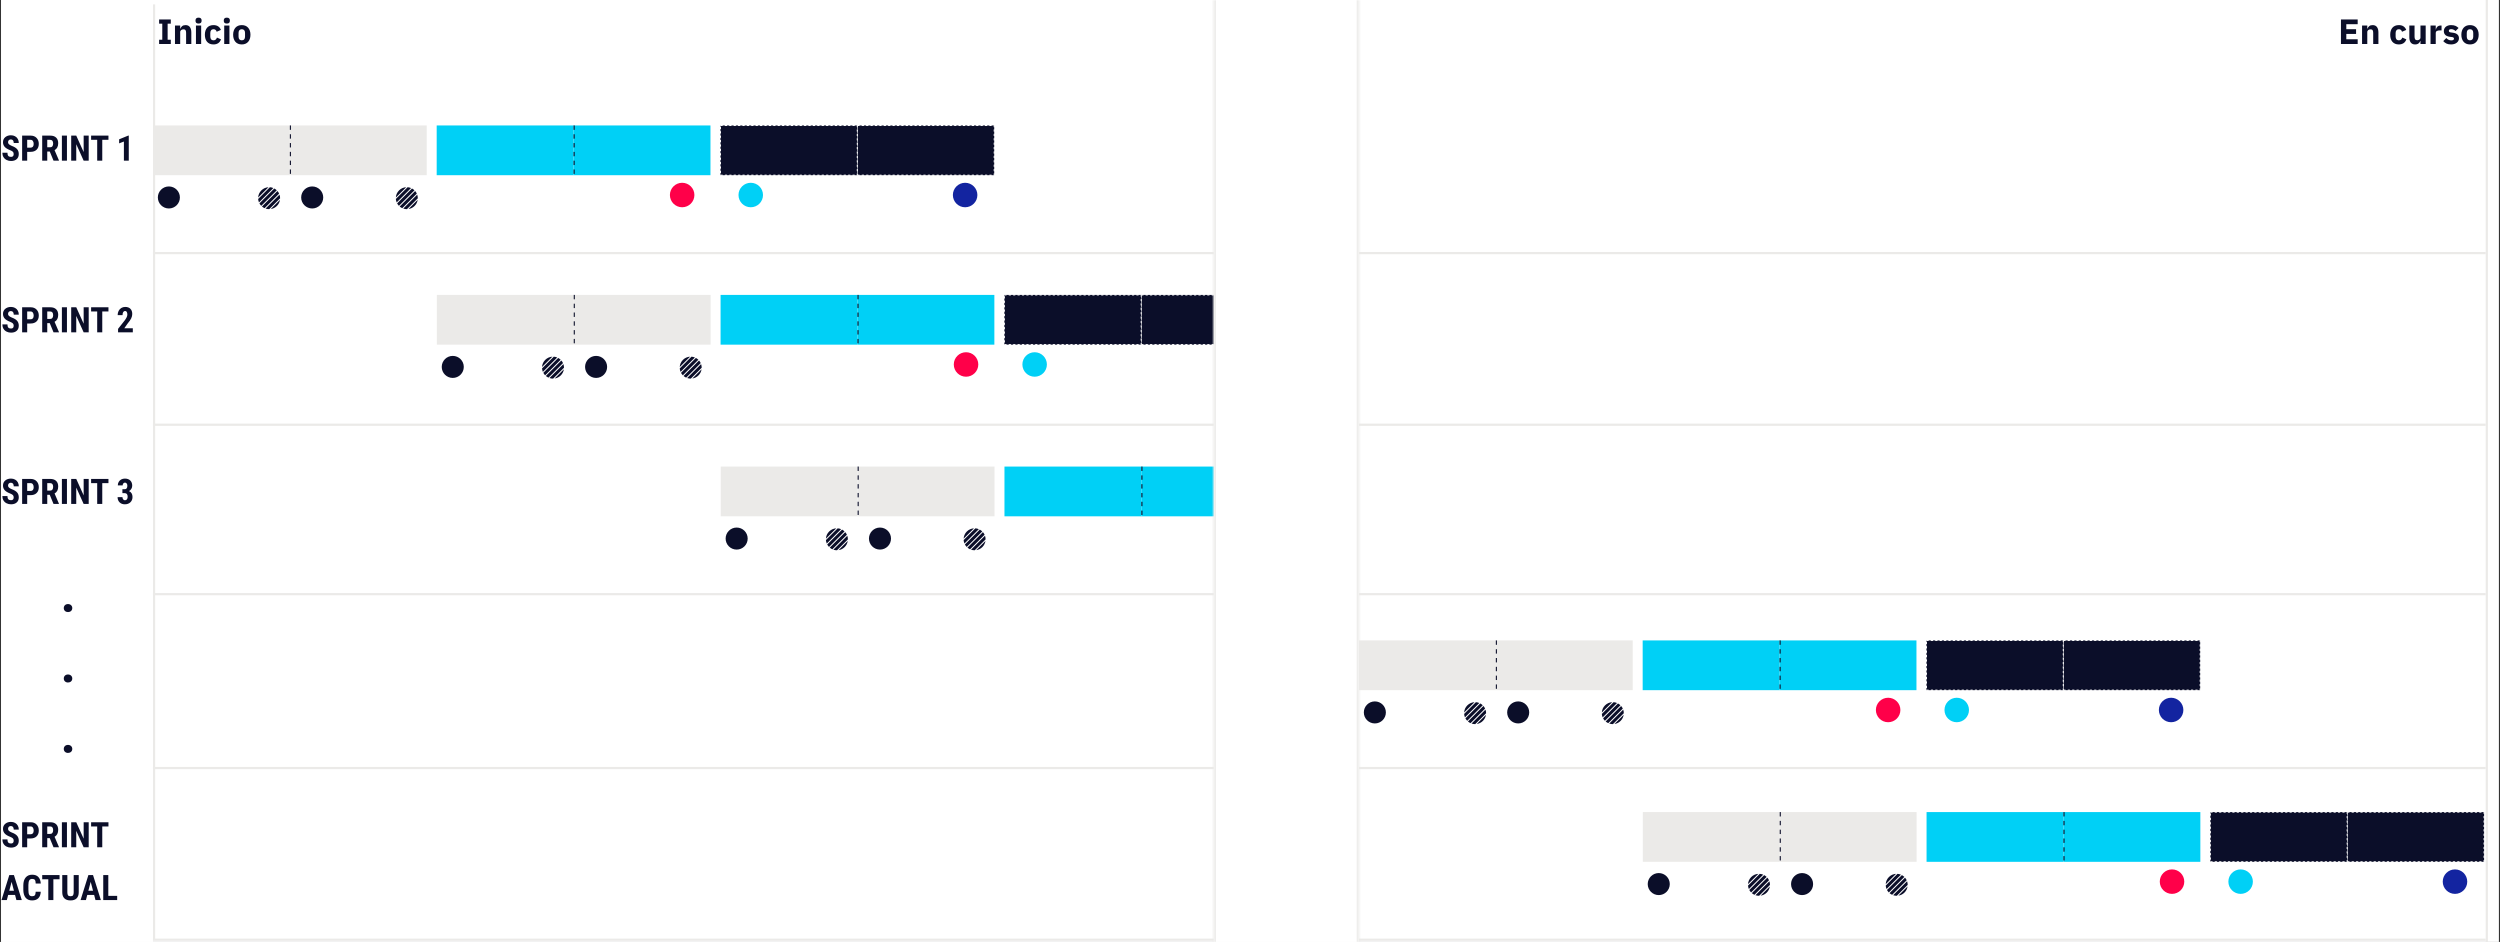 <svg width="1136" height="428" viewBox="0 0 1136 428" fill="none" xmlns="http://www.w3.org/2000/svg">
<rect x="0" y="0" width="1136" height="428" fill="#333333" stroke="none"/>
<g clip-path="url(#clip0_7064_414744)">
<rect width="1135" height="428" transform="translate(0.5)" fill="white"/>
<g clip-path="url(#clip1_7064_414744)">
<rect x="131.703" y="57" width="62.204" height="22.604" fill="#EBEAE8"/>
<rect x="69.5" y="57" width="62.204" height="22.604" fill="#EBEAE8"/>
<line x1="131.953" y1="57" x2="131.953" y2="79.603" stroke="#0B0E29" stroke-width="0.5" stroke-dasharray="2 2"/>
<ellipse cx="438.555" cy="88.617" rx="5.566" ry="5.562" fill="#1324A0"/>
<rect x="389.57" y="57.008" width="62.204" height="22.604" fill="#0B0E29" stroke="white" stroke-width="0.5" stroke-dasharray="1 1"/>
<rect x="327.367" y="57.008" width="62.204" height="22.604" fill="#0B0E29" stroke="white" stroke-width="0.5" stroke-dasharray="1 1"/>
<ellipse cx="309.969" cy="88.617" rx="5.566" ry="5.562" fill="#FF0049"/>
<ellipse cx="341.141" cy="88.617" rx="5.566" ry="5.562" fill="#00D0F6"/>
<ellipse cx="76.736" cy="89.725" rx="5.01" ry="5.006" fill="#0B0E29"/>
<ellipse cx="141.865" cy="89.725" rx="5.01" ry="5.006" fill="#0B0E29"/>
<path fill-rule="evenodd" clip-rule="evenodd" d="M125.817 93.582C125.035 94.365 124.057 94.833 123.041 94.987L127.223 90.808C127.069 91.823 126.6 92.8 125.817 93.582ZM127.016 88.446C127.198 88.983 127.286 89.545 127.28 90.107L122.339 95.044C121.777 95.05 121.215 94.962 120.677 94.78L127.016 88.446ZM126.833 87.984C126.642 87.565 126.39 87.167 126.077 86.803L119.033 93.841C119.397 94.154 119.796 94.406 120.215 94.597L126.833 87.984ZM124.648 85.654C125.047 85.868 125.423 86.141 125.764 86.471L118.701 93.529C118.37 93.189 118.098 92.813 117.883 92.414L124.648 85.654ZM124.211 85.446C123.707 85.236 123.177 85.112 122.641 85.074L117.303 90.408C117.341 90.943 117.465 91.474 117.675 91.977L124.211 85.446ZM118.754 86.524C119.656 85.622 120.819 85.137 122 85.07L117.299 89.768C117.366 88.587 117.851 87.426 118.754 86.524Z" fill="#0B0E29"/>
<path fill-rule="evenodd" clip-rule="evenodd" d="M188.388 93.582C187.605 94.365 186.627 94.833 185.611 94.987L189.794 90.808C189.639 91.823 189.17 92.8 188.388 93.582ZM189.586 88.446C189.768 88.983 189.856 89.545 189.85 90.107L184.909 95.044C184.348 95.05 183.785 94.962 183.248 94.78L189.586 88.446ZM189.403 87.984C189.212 87.565 188.96 87.167 188.647 86.803L181.604 93.841C181.968 94.154 182.366 94.406 182.786 94.597L189.403 87.984ZM187.218 85.654C187.617 85.868 187.994 86.141 188.334 86.471L181.271 93.529C180.94 93.189 180.668 92.813 180.453 92.414L187.218 85.654ZM186.781 85.446C186.278 85.236 185.747 85.112 185.211 85.074L179.874 90.408C179.912 90.943 180.036 91.474 180.246 91.977L186.781 85.446ZM181.324 86.524C182.227 85.622 183.389 85.137 184.571 85.07L179.869 89.768C179.936 88.587 180.421 87.426 181.324 86.524Z" fill="#0B0E29"/>
<rect x="260.633" y="57.008" width="62.204" height="22.604" fill="#00D0F6"/>
<rect x="198.43" y="57.008" width="62.204" height="22.604" fill="#00D0F6"/>
<line x1="260.883" y1="57.008" x2="260.883" y2="79.611" stroke="#0B0E29" stroke-width="0.5" stroke-dasharray="2 2"/>
<rect x="260.703" y="134" width="62.204" height="22.604" fill="#EBEAE8"/>
<rect x="198.5" y="134" width="62.204" height="22.604" fill="#EBEAE8"/>
<line x1="260.953" y1="134" x2="260.953" y2="156.604" stroke="#0B0E29" stroke-width="0.5" stroke-dasharray="2 2"/>
<ellipse cx="567.555" cy="165.617" rx="5.566" ry="5.562" fill="#1324A0"/>
<rect x="518.57" y="134.008" width="62.204" height="22.604" fill="#0B0E29" stroke="white" stroke-width="0.5" stroke-dasharray="1 1"/>
<rect x="456.367" y="134.008" width="62.204" height="22.604" fill="#0B0E29" stroke="white" stroke-width="0.5" stroke-dasharray="1 1"/>
<ellipse cx="438.969" cy="165.617" rx="5.566" ry="5.562" fill="#FF0049"/>
<ellipse cx="470.141" cy="165.617" rx="5.566" ry="5.562" fill="#00D0F6"/>
<ellipse cx="205.736" cy="166.725" rx="5.01" ry="5.006" fill="#0B0E29"/>
<ellipse cx="270.865" cy="166.725" rx="5.01" ry="5.006" fill="#0B0E29"/>
<path fill-rule="evenodd" clip-rule="evenodd" d="M254.817 170.582C254.035 171.364 253.057 171.833 252.041 171.987L256.223 167.808C256.069 168.823 255.6 169.8 254.817 170.582ZM256.016 165.446C256.198 165.983 256.286 166.545 256.28 167.107L251.339 172.044C250.777 172.05 250.215 171.962 249.677 171.78L256.016 165.446ZM255.833 164.984C255.642 164.565 255.39 164.167 255.077 163.803L248.033 170.842C248.397 171.154 248.796 171.406 249.215 171.597L255.833 164.984ZM253.648 162.654C254.047 162.868 254.423 163.14 254.764 163.471L247.701 170.529C247.37 170.189 247.098 169.813 246.883 169.414L253.648 162.654ZM253.211 162.446C252.707 162.236 252.177 162.112 251.641 162.074L246.303 167.408C246.341 167.943 246.465 168.474 246.675 168.977L253.211 162.446ZM247.754 163.524C248.656 162.622 249.819 162.137 251 162.07L246.299 166.768C246.366 165.587 246.851 164.426 247.754 163.524Z" fill="#0B0E29"/>
<path fill-rule="evenodd" clip-rule="evenodd" d="M317.388 170.582C316.605 171.364 315.627 171.833 314.611 171.987L318.794 167.808C318.639 168.823 318.17 169.8 317.388 170.582ZM318.586 165.446C318.768 165.983 318.856 166.545 318.85 167.107L313.909 172.044C313.348 172.05 312.785 171.962 312.248 171.78L318.586 165.446ZM318.403 164.984C318.212 164.565 317.96 164.167 317.647 163.803L310.604 170.842C310.968 171.154 311.366 171.406 311.786 171.597L318.403 164.984ZM316.218 162.654C316.617 162.868 316.994 163.14 317.334 163.471L310.271 170.529C309.94 170.189 309.668 169.813 309.453 169.414L316.218 162.654ZM315.781 162.446C315.278 162.236 314.747 162.112 314.211 162.074L308.874 167.408C308.912 167.943 309.036 168.474 309.246 168.977L315.781 162.446ZM310.324 163.524C311.227 162.622 312.389 162.137 313.571 162.07L308.869 166.768C308.936 165.587 309.421 164.426 310.324 163.524Z" fill="#0B0E29"/>
<rect x="389.633" y="134.008" width="62.204" height="22.604" fill="#00D0F6"/>
<rect x="327.43" y="134.008" width="62.204" height="22.604" fill="#00D0F6"/>
<line x1="389.883" y1="134.008" x2="389.883" y2="156.611" stroke="#0B0E29" stroke-width="0.5" stroke-dasharray="2 2"/>
<rect x="389.703" y="212" width="62.204" height="22.604" fill="#EBEAE8"/>
<rect x="327.5" y="212" width="62.204" height="22.604" fill="#EBEAE8"/>
<line x1="389.953" y1="212" x2="389.953" y2="234.604" stroke="#0B0E29" stroke-width="0.5" stroke-dasharray="2 2"/>
<ellipse cx="567.969" cy="243.617" rx="5.566" ry="5.562" fill="#FF0049"/>
<ellipse cx="599.141" cy="243.617" rx="5.566" ry="5.562" fill="#00D0F6"/>
<ellipse cx="334.736" cy="244.725" rx="5.01" ry="5.006" fill="#0B0E29"/>
<ellipse cx="399.865" cy="244.725" rx="5.01" ry="5.006" fill="#0B0E29"/>
<path fill-rule="evenodd" clip-rule="evenodd" d="M383.817 248.582C383.035 249.364 382.057 249.833 381.041 249.987L385.223 245.808C385.069 246.823 384.6 247.8 383.817 248.582ZM385.016 243.446C385.198 243.983 385.286 244.545 385.28 245.107L380.339 250.044C379.777 250.05 379.215 249.962 378.677 249.78L385.016 243.446ZM384.833 242.984C384.642 242.565 384.39 242.167 384.077 241.803L377.033 248.842C377.397 249.154 377.796 249.406 378.215 249.597L384.833 242.984ZM382.648 240.654C383.047 240.868 383.423 241.14 383.764 241.471L376.701 248.529C376.37 248.189 376.098 247.813 375.883 247.414L382.648 240.654ZM382.211 240.446C381.707 240.236 381.177 240.112 380.641 240.074L375.303 245.408C375.341 245.943 375.465 246.474 375.675 246.977L382.211 240.446ZM376.754 241.524C377.656 240.622 378.819 240.137 380 240.07L375.299 244.768C375.366 243.587 375.851 242.426 376.754 241.524Z" fill="#0B0E29"/>
<path fill-rule="evenodd" clip-rule="evenodd" d="M446.388 248.582C445.605 249.364 444.627 249.833 443.611 249.987L447.794 245.808C447.639 246.823 447.17 247.8 446.388 248.582ZM447.586 243.446C447.768 243.983 447.856 244.545 447.85 245.107L442.909 250.044C442.348 250.05 441.785 249.962 441.248 249.78L447.586 243.446ZM447.403 242.984C447.212 242.565 446.96 242.167 446.647 241.803L439.604 248.842C439.968 249.154 440.366 249.406 440.786 249.597L447.403 242.984ZM445.218 240.654C445.617 240.868 445.994 241.14 446.334 241.471L439.271 248.529C438.94 248.189 438.668 247.813 438.453 247.414L445.218 240.654ZM444.781 240.446C444.278 240.236 443.747 240.112 443.211 240.074L437.874 245.408C437.912 245.943 438.036 246.474 438.246 246.977L444.781 240.446ZM439.324 241.524C440.227 240.622 441.389 240.137 442.571 240.07L437.869 244.768C437.936 243.587 438.421 242.426 439.324 241.524Z" fill="#0B0E29"/>
<rect x="518.633" y="212.008" width="62.204" height="22.604" fill="#00D0F6"/>
<rect x="456.43" y="212.008" width="62.204" height="22.604" fill="#00D0F6"/>
<line x1="518.883" y1="212.008" x2="518.883" y2="234.611" stroke="#0B0E29" stroke-width="0.5" stroke-dasharray="2 2"/>
<rect x="679.703" y="291" width="62.204" height="22.604" fill="#EBEAE8"/>
<rect x="617.5" y="291" width="62.204" height="22.604" fill="#EBEAE8"/>
<line x1="679.953" y1="291" x2="679.953" y2="313.604" stroke="#0B0E29" stroke-width="0.5" stroke-dasharray="2 2"/>
<ellipse cx="986.555" cy="322.617" rx="5.566" ry="5.562" fill="#1324A0"/>
<rect x="937.57" y="291.008" width="62.204" height="22.604" fill="#0B0E29" stroke="white" stroke-width="0.5" stroke-dasharray="1 1"/>
<rect x="875.367" y="291.008" width="62.204" height="22.604" fill="#0B0E29" stroke="white" stroke-width="0.5" stroke-dasharray="1 1"/>
<ellipse cx="857.969" cy="322.617" rx="5.566" ry="5.562" fill="#FF0049"/>
<ellipse cx="889.141" cy="322.617" rx="5.566" ry="5.562" fill="#00D0F6"/>
<ellipse cx="624.736" cy="323.725" rx="5.01" ry="5.006" fill="#0B0E29"/>
<ellipse cx="689.865" cy="323.725" rx="5.01" ry="5.006" fill="#0B0E29"/>
<path fill-rule="evenodd" clip-rule="evenodd" d="M673.817 327.582C673.035 328.364 672.057 328.833 671.041 328.987L675.223 324.808C675.069 325.823 674.6 326.8 673.817 327.582ZM675.016 322.446C675.198 322.983 675.286 323.545 675.28 324.107L670.339 329.044C669.777 329.05 669.215 328.962 668.677 328.78L675.016 322.446ZM674.833 321.984C674.642 321.565 674.39 321.167 674.077 320.803L667.033 327.842C667.397 328.154 667.796 328.406 668.215 328.597L674.833 321.984ZM672.648 319.654C673.047 319.868 673.423 320.14 673.764 320.471L666.701 327.529C666.37 327.189 666.098 326.813 665.883 326.414L672.648 319.654ZM672.211 319.446C671.707 319.236 671.177 319.112 670.641 319.074L665.303 324.408C665.341 324.943 665.465 325.474 665.675 325.977L672.211 319.446ZM666.754 320.524C667.656 319.622 668.819 319.137 670 319.07L665.299 323.768C665.366 322.587 665.851 321.426 666.754 320.524Z" fill="#0B0E29"/>
<path fill-rule="evenodd" clip-rule="evenodd" d="M736.388 327.582C735.605 328.364 734.627 328.833 733.611 328.987L737.794 324.808C737.639 325.823 737.17 326.8 736.388 327.582ZM737.586 322.446C737.768 322.983 737.856 323.545 737.85 324.107L732.909 329.044C732.348 329.05 731.785 328.962 731.248 328.78L737.586 322.446ZM737.403 321.984C737.212 321.565 736.96 321.167 736.647 320.803L729.604 327.842C729.968 328.154 730.366 328.406 730.786 328.597L737.403 321.984ZM735.218 319.654C735.617 319.868 735.994 320.14 736.334 320.471L729.271 327.529C728.94 327.189 728.668 326.813 728.453 326.414L735.218 319.654ZM734.781 319.446C734.278 319.236 733.747 319.112 733.211 319.074L727.874 324.408C727.912 324.943 728.036 325.474 728.246 325.977L734.781 319.446ZM729.324 320.524C730.227 319.622 731.389 319.137 732.571 319.07L727.869 323.768C727.936 322.587 728.421 321.426 729.324 320.524Z" fill="#0B0E29"/>
<rect x="808.633" y="291.008" width="62.204" height="22.604" fill="#00D0F6"/>
<rect x="746.43" y="291.008" width="62.204" height="22.604" fill="#00D0F6"/>
<line x1="808.883" y1="291.008" x2="808.883" y2="313.611" stroke="#0B0E29" stroke-width="0.5" stroke-dasharray="2 2"/>
<rect x="808.703" y="369" width="62.204" height="22.604" fill="#EBEAE8"/>
<rect x="746.5" y="369" width="62.204" height="22.604" fill="#EBEAE8"/>
<line x1="808.953" y1="369" x2="808.953" y2="391.604" stroke="#0B0E29" stroke-width="0.5" stroke-dasharray="2 2"/>
<ellipse cx="1115.55" cy="400.617" rx="5.566" ry="5.562" fill="#1324A0"/>
<rect x="1066.57" y="369.008" width="62.204" height="22.604" fill="#0B0E29" stroke="white" stroke-width="0.5" stroke-dasharray="1 1"/>
<rect x="1004.37" y="369.008" width="62.204" height="22.604" fill="#0B0E29" stroke="white" stroke-width="0.5" stroke-dasharray="1 1"/>
<ellipse cx="986.969" cy="400.617" rx="5.566" ry="5.562" fill="#FF0049"/>
<ellipse cx="1018.14" cy="400.617" rx="5.566" ry="5.562" fill="#00D0F6"/>
<ellipse cx="753.736" cy="401.725" rx="5.01" ry="5.006" fill="#0B0E29"/>
<ellipse cx="818.865" cy="401.725" rx="5.01" ry="5.006" fill="#0B0E29"/>
<path fill-rule="evenodd" clip-rule="evenodd" d="M802.817 405.582C802.035 406.364 801.057 406.833 800.041 406.987L804.223 402.808C804.069 403.823 803.6 404.8 802.817 405.582ZM804.016 400.446C804.198 400.983 804.286 401.545 804.28 402.107L799.339 407.044C798.777 407.05 798.215 406.962 797.677 406.78L804.016 400.446ZM803.833 399.984C803.642 399.565 803.39 399.167 803.077 398.803L796.033 405.842C796.397 406.154 796.796 406.406 797.215 406.597L803.833 399.984ZM801.648 397.654C802.047 397.868 802.423 398.14 802.764 398.471L795.701 405.529C795.37 405.189 795.098 404.813 794.883 404.414L801.648 397.654ZM801.211 397.446C800.707 397.236 800.177 397.112 799.641 397.074L794.303 402.408C794.341 402.943 794.465 403.474 794.675 403.977L801.211 397.446ZM795.754 398.524C796.656 397.622 797.819 397.137 799 397.07L794.299 401.768C794.366 400.587 794.851 399.426 795.754 398.524Z" fill="#0B0E29"/>
<path fill-rule="evenodd" clip-rule="evenodd" d="M865.388 405.582C864.605 406.364 863.627 406.833 862.611 406.987L866.794 402.808C866.639 403.823 866.17 404.8 865.388 405.582ZM866.586 400.446C866.768 400.983 866.856 401.545 866.85 402.107L861.909 407.044C861.348 407.05 860.785 406.962 860.248 406.78L866.586 400.446ZM866.403 399.984C866.212 399.565 865.96 399.167 865.647 398.803L858.604 405.842C858.968 406.154 859.366 406.406 859.786 406.597L866.403 399.984ZM864.218 397.654C864.617 397.868 864.994 398.14 865.334 398.471L858.271 405.529C857.94 405.189 857.668 404.813 857.453 404.414L864.218 397.654ZM863.781 397.446C863.278 397.236 862.747 397.112 862.211 397.074L856.874 402.408C856.912 402.943 857.036 403.474 857.246 403.977L863.781 397.446ZM858.324 398.524C859.227 397.622 860.389 397.137 861.571 397.07L856.869 401.768C856.936 400.587 857.421 399.426 858.324 398.524Z" fill="#0B0E29"/>
<rect x="937.633" y="369.008" width="62.204" height="22.604" fill="#00D0F6"/>
<rect x="875.43" y="369.008" width="62.204" height="22.604" fill="#00D0F6"/>
<line x1="937.883" y1="369.008" x2="937.883" y2="391.611" stroke="#0B0E29" stroke-width="0.5" stroke-dasharray="2 2"/>
<path d="M1063.73 20V8.832H1071.33V10.992H1066.16V13.28H1070.6V15.424H1066.16V17.84H1071.33V20H1063.73ZM1073.32 20V11.6H1075.69V13.024H1075.79C1075.94 12.587 1076.2 12.208 1076.57 11.888C1076.94 11.568 1077.46 11.408 1078.12 11.408C1078.99 11.408 1079.64 11.696 1080.07 12.272C1080.52 12.848 1080.75 13.669 1080.75 14.736V20H1078.38V14.928C1078.38 14.384 1078.29 13.984 1078.12 13.728C1077.95 13.461 1077.65 13.328 1077.21 13.328C1077.02 13.328 1076.83 13.355 1076.65 13.408C1076.47 13.451 1076.3 13.525 1076.15 13.632C1076.02 13.739 1075.9 13.872 1075.82 14.032C1075.73 14.181 1075.69 14.357 1075.69 14.56V20H1073.32ZM1090.03 20.192C1089.4 20.192 1088.84 20.091 1088.35 19.888C1087.86 19.675 1087.45 19.381 1087.12 19.008C1086.78 18.624 1086.53 18.16 1086.36 17.616C1086.19 17.072 1086.11 16.464 1086.11 15.792C1086.11 15.12 1086.19 14.517 1086.36 13.984C1086.53 13.44 1086.78 12.976 1087.12 12.592C1087.45 12.208 1087.86 11.915 1088.35 11.712C1088.84 11.509 1089.4 11.408 1090.03 11.408C1090.88 11.408 1091.59 11.6 1092.16 11.984C1092.73 12.368 1093.14 12.907 1093.39 13.6L1091.47 14.432C1091.39 14.112 1091.24 13.84 1091 13.616C1090.77 13.392 1090.44 13.28 1090.03 13.28C1089.55 13.28 1089.18 13.44 1088.94 13.76C1088.69 14.069 1088.57 14.491 1088.57 15.024V16.592C1088.57 17.125 1088.69 17.547 1088.94 17.856C1089.18 18.165 1089.55 18.32 1090.03 18.32C1090.45 18.32 1090.79 18.208 1091.04 17.984C1091.29 17.749 1091.48 17.445 1091.6 17.072L1093.44 17.872C1093.16 18.672 1092.73 19.259 1092.14 19.632C1091.56 20.005 1090.86 20.192 1090.03 20.192ZM1099.86 18.592H1099.78C1099.71 18.805 1099.6 19.008 1099.48 19.2C1099.36 19.392 1099.2 19.563 1099.01 19.712C1098.82 19.861 1098.59 19.979 1098.32 20.064C1098.07 20.149 1097.77 20.192 1097.43 20.192C1096.56 20.192 1095.91 19.909 1095.46 19.344C1095.02 18.768 1094.8 17.947 1094.8 16.88V11.6H1097.17V16.672C1097.17 17.184 1097.26 17.579 1097.44 17.856C1097.63 18.133 1097.94 18.272 1098.37 18.272C1098.55 18.272 1098.74 18.245 1098.92 18.192C1099.1 18.139 1099.26 18.064 1099.4 17.968C1099.54 17.861 1099.65 17.733 1099.73 17.584C1099.82 17.435 1099.86 17.259 1099.86 17.056V11.6H1102.23V20H1099.86V18.592ZM1104.43 20V11.6H1106.8V13.424H1106.88C1106.92 13.189 1107 12.965 1107.1 12.752C1107.21 12.528 1107.35 12.331 1107.52 12.16C1107.7 11.989 1107.91 11.856 1108.16 11.76C1108.41 11.653 1108.69 11.6 1109.02 11.6H1109.44V13.808H1108.85C1108.15 13.808 1107.64 13.899 1107.3 14.08C1106.97 14.261 1106.8 14.597 1106.8 15.088V20H1104.43ZM1113.75 20.192C1112.94 20.192 1112.26 20.064 1111.7 19.808C1111.15 19.541 1110.65 19.168 1110.21 18.688L1111.6 17.28C1111.9 17.611 1112.23 17.872 1112.6 18.064C1112.96 18.256 1113.37 18.352 1113.83 18.352C1114.3 18.352 1114.62 18.283 1114.8 18.144C1114.99 17.995 1115.08 17.797 1115.08 17.552C1115.08 17.157 1114.79 16.923 1114.23 16.848L1113.32 16.736C1111.43 16.501 1110.48 15.637 1110.48 14.144C1110.48 13.739 1110.56 13.371 1110.71 13.04C1110.87 12.699 1111.09 12.411 1111.36 12.176C1111.65 11.931 1111.99 11.744 1112.39 11.616C1112.79 11.477 1113.25 11.408 1113.75 11.408C1114.19 11.408 1114.57 11.44 1114.9 11.504C1115.24 11.557 1115.54 11.643 1115.8 11.76C1116.06 11.867 1116.3 12.005 1116.52 12.176C1116.74 12.336 1116.96 12.517 1117.17 12.72L1115.81 14.112C1115.55 13.845 1115.24 13.637 1114.9 13.488C1114.57 13.328 1114.23 13.248 1113.88 13.248C1113.47 13.248 1113.18 13.312 1113.01 13.44C1112.84 13.568 1112.76 13.739 1112.76 13.952C1112.76 14.176 1112.82 14.352 1112.93 14.48C1113.06 14.597 1113.3 14.683 1113.64 14.736L1114.58 14.864C1116.43 15.109 1117.35 15.952 1117.35 17.392C1117.35 17.797 1117.26 18.171 1117.09 18.512C1116.92 18.853 1116.68 19.152 1116.36 19.408C1116.05 19.653 1115.67 19.845 1115.22 19.984C1114.78 20.123 1114.29 20.192 1113.75 20.192ZM1122.37 20.192C1121.75 20.192 1121.2 20.091 1120.71 19.888C1120.23 19.685 1119.82 19.392 1119.48 19.008C1119.14 18.624 1118.89 18.16 1118.71 17.616C1118.53 17.072 1118.44 16.464 1118.44 15.792C1118.44 15.12 1118.53 14.512 1118.71 13.968C1118.89 13.424 1119.14 12.965 1119.48 12.592C1119.82 12.208 1120.23 11.915 1120.71 11.712C1121.2 11.509 1121.75 11.408 1122.37 11.408C1122.99 11.408 1123.54 11.509 1124.02 11.712C1124.51 11.915 1124.92 12.208 1125.25 12.592C1125.59 12.965 1125.85 13.424 1126.04 13.968C1126.22 14.512 1126.31 15.12 1126.31 15.792C1126.31 16.464 1126.22 17.072 1126.04 17.616C1125.85 18.16 1125.59 18.624 1125.25 19.008C1124.92 19.392 1124.51 19.685 1124.02 19.888C1123.54 20.091 1122.99 20.192 1122.37 20.192ZM1122.37 18.32C1122.84 18.32 1123.2 18.176 1123.46 17.888C1123.72 17.6 1123.84 17.189 1123.84 16.656V14.944C1123.84 14.411 1123.72 14 1123.46 13.712C1123.2 13.424 1122.84 13.28 1122.37 13.28C1121.9 13.28 1121.54 13.424 1121.28 13.712C1121.03 14 1120.9 14.411 1120.9 14.944V16.656C1120.9 17.189 1121.03 17.6 1121.28 17.888C1121.54 18.176 1121.9 18.32 1122.37 18.32Z" fill="#0B0E29"/>
<line x1="1130" y1="1.57981e-08" x2="1130" y2="563" stroke="#EBEAE8"/>
<path d="M-9.5 115H1129.5" stroke="#EBEAE8"/>
<path d="M-9.5 193H1129.5" stroke="#EBEAE8"/>
<path d="M-9.5 270H1129.5" stroke="#EBEAE8"/>
<path d="M-9.5 349H1129.5" stroke="#EBEAE8"/>
<path d="M-9.5 427H1129.5" stroke="#EBEAE8"/>
<mask id="path-80-inside-1_7064_414744" fill="white">
<path d="M551.5 -2H617.5V563H551.5V-2Z"/>
</mask>
<path d="M551.5 -2H617.5V563H551.5V-2Z" fill="white"/>
<path d="M616.5 -2V563H618.5V-2H616.5ZM552.5 563V-2H550.5V563H552.5Z" fill="#EBEAE8" mask="url(#path-80-inside-1_7064_414744)"/>
<path d="M72.3 20V18.064H73.74V10.768H72.3V8.832H77.612V10.768H76.172V18.064H77.612V20H72.3ZM79.51 20V11.6H81.878V13.024H81.974C82.124 12.587 82.385 12.208 82.758 11.888C83.132 11.568 83.649 11.408 84.31 11.408C85.174 11.408 85.825 11.696 86.262 12.272C86.71 12.848 86.934 13.669 86.934 14.736V20H84.566V14.928C84.566 14.384 84.481 13.984 84.31 13.728C84.14 13.461 83.836 13.328 83.398 13.328C83.206 13.328 83.02 13.355 82.838 13.408C82.657 13.451 82.492 13.525 82.342 13.632C82.204 13.739 82.092 13.872 82.006 14.032C81.921 14.181 81.878 14.357 81.878 14.56V20H79.51ZM90.225 10.704C89.746 10.704 89.394 10.597 89.169 10.384C88.956 10.16 88.85 9.877 88.85 9.536V9.184C88.85 8.843 88.956 8.565 89.169 8.352C89.394 8.128 89.746 8.016 90.225 8.016C90.706 8.016 91.052 8.128 91.266 8.352C91.49 8.565 91.602 8.843 91.602 9.184V9.536C91.602 9.877 91.49 10.16 91.266 10.384C91.052 10.597 90.706 10.704 90.225 10.704ZM89.041 11.6H91.409V20H89.041V11.6ZM97.012 20.192C96.382 20.192 95.822 20.091 95.332 19.888C94.841 19.675 94.43 19.381 94.1 19.008C93.769 18.624 93.518 18.16 93.348 17.616C93.177 17.072 93.092 16.464 93.092 15.792C93.092 15.12 93.177 14.517 93.348 13.984C93.518 13.44 93.769 12.976 94.1 12.592C94.43 12.208 94.841 11.915 95.332 11.712C95.822 11.509 96.382 11.408 97.012 11.408C97.865 11.408 98.574 11.6 99.14 11.984C99.716 12.368 100.126 12.907 100.372 13.6L98.452 14.432C98.377 14.112 98.222 13.84 97.988 13.616C97.753 13.392 97.428 13.28 97.012 13.28C96.532 13.28 96.169 13.44 95.924 13.76C95.678 14.069 95.556 14.491 95.556 15.024V16.592C95.556 17.125 95.678 17.547 95.924 17.856C96.169 18.165 96.532 18.32 97.012 18.32C97.438 18.32 97.774 18.208 98.02 17.984C98.276 17.749 98.462 17.445 98.58 17.072L100.42 17.872C100.142 18.672 99.71 19.259 99.124 19.632C98.548 20.005 97.844 20.192 97.012 20.192ZM103.069 10.704C102.589 10.704 102.237 10.597 102.013 10.384C101.8 10.16 101.693 9.877 101.693 9.536V9.184C101.693 8.843 101.8 8.565 102.013 8.352C102.237 8.128 102.589 8.016 103.069 8.016C103.549 8.016 103.896 8.128 104.109 8.352C104.333 8.565 104.445 8.843 104.445 9.184V9.536C104.445 9.877 104.333 10.16 104.109 10.384C103.896 10.597 103.549 10.704 103.069 10.704ZM101.885 11.6H104.253V20H101.885V11.6ZM109.871 20.192C109.253 20.192 108.698 20.091 108.207 19.888C107.727 19.685 107.317 19.392 106.975 19.008C106.645 18.624 106.389 18.16 106.207 17.616C106.026 17.072 105.935 16.464 105.935 15.792C105.935 15.12 106.026 14.512 106.207 13.968C106.389 13.424 106.645 12.965 106.975 12.592C107.317 12.208 107.727 11.915 108.207 11.712C108.698 11.509 109.253 11.408 109.871 11.408C110.49 11.408 111.039 11.509 111.519 11.712C112.01 11.915 112.421 12.208 112.751 12.592C113.093 12.965 113.354 13.424 113.535 13.968C113.717 14.512 113.807 15.12 113.807 15.792C113.807 16.464 113.717 17.072 113.535 17.616C113.354 18.16 113.093 18.624 112.751 19.008C112.421 19.392 112.01 19.685 111.519 19.888C111.039 20.091 110.49 20.192 109.871 20.192ZM109.871 18.32C110.341 18.32 110.703 18.176 110.959 17.888C111.215 17.6 111.343 17.189 111.343 16.656V14.944C111.343 14.411 111.215 14 110.959 13.712C110.703 13.424 110.341 13.28 109.871 13.28C109.402 13.28 109.039 13.424 108.783 13.712C108.527 14 108.399 14.411 108.399 14.944V16.656C108.399 17.189 108.527 17.6 108.783 17.888C109.039 18.176 109.402 18.32 109.871 18.32Z" fill="#0B0E29"/>
</g>
<line x1="70" y1="2" x2="70" y2="427" stroke="#EBEAE8"/>
<rect width="69" height="428" transform="translate(0.5)" fill="white"/>
<path d="M6.219 70.016C6.219 69.552 6.099 69.203 5.859 68.969C5.625 68.729 5.195 68.482 4.57 68.227C3.43 67.794 2.609 67.289 2.109 66.711C1.609 66.128 1.359 65.44 1.359 64.648C1.359 63.69 1.698 62.922 2.375 62.344C3.057 61.76 3.922 61.469 4.969 61.469C5.667 61.469 6.289 61.617 6.836 61.914C7.383 62.206 7.802 62.62 8.094 63.156C8.391 63.693 8.539 64.302 8.539 64.984H6.25C6.25 64.453 6.135 64.049 5.906 63.773C5.682 63.492 5.357 63.352 4.93 63.352C4.529 63.352 4.216 63.471 3.992 63.711C3.768 63.945 3.656 64.263 3.656 64.664C3.656 64.977 3.781 65.26 4.031 65.516C4.281 65.766 4.724 66.026 5.359 66.297C6.469 66.698 7.273 67.19 7.773 67.773C8.279 68.357 8.531 69.099 8.531 70C8.531 70.99 8.216 71.763 7.586 72.32C6.956 72.878 6.099 73.156 5.016 73.156C4.281 73.156 3.612 73.005 3.008 72.703C2.404 72.401 1.93 71.969 1.586 71.406C1.247 70.844 1.078 70.18 1.078 69.414H3.383C3.383 70.07 3.51 70.547 3.766 70.844C4.021 71.141 4.438 71.289 5.016 71.289C5.818 71.289 6.219 70.865 6.219 70.016ZM12.352 69V73H10.055V61.625H13.93C15.055 61.625 15.95 61.974 16.617 62.672C17.289 63.37 17.625 64.276 17.625 65.391C17.625 66.505 17.294 67.385 16.633 68.031C15.971 68.677 15.055 69 13.883 69H12.352ZM12.352 67.086H13.93C14.367 67.086 14.706 66.943 14.945 66.656C15.185 66.37 15.305 65.953 15.305 65.406C15.305 64.838 15.182 64.388 14.938 64.055C14.693 63.716 14.365 63.544 13.953 63.539H12.352V67.086ZM22.609 68.844H21.469V73H19.172V61.625H22.836C23.987 61.625 24.875 61.925 25.5 62.523C26.13 63.117 26.445 63.964 26.445 65.062C26.445 66.573 25.896 67.63 24.797 68.234L26.789 72.891V73H24.32L22.609 68.844ZM21.469 66.93H22.773C23.232 66.93 23.576 66.779 23.805 66.477C24.034 66.169 24.148 65.76 24.148 65.25C24.148 64.109 23.703 63.539 22.812 63.539H21.469V66.93ZM30.422 73H28.125V61.625H30.422V73ZM40.305 73H38.008L34.648 65.539V73H32.352V61.625H34.648L38.016 69.094V61.625H40.305V73ZM49.281 63.539H46.469V73H44.164V63.539H41.398V61.625H49.281V63.539ZM58.516 73H56.297V64.312L54.133 65.148V63.305L58.281 61.609H58.516V73Z" fill="#0B0E29"/>
<path d="M6.219 148.016C6.219 147.552 6.099 147.203 5.859 146.969C5.625 146.729 5.195 146.482 4.57 146.227C3.43 145.794 2.609 145.289 2.109 144.711C1.609 144.128 1.359 143.44 1.359 142.648C1.359 141.69 1.698 140.922 2.375 140.344C3.057 139.76 3.922 139.469 4.969 139.469C5.667 139.469 6.289 139.617 6.836 139.914C7.383 140.206 7.802 140.62 8.094 141.156C8.391 141.693 8.539 142.302 8.539 142.984H6.25C6.25 142.453 6.135 142.049 5.906 141.773C5.682 141.492 5.357 141.352 4.93 141.352C4.529 141.352 4.216 141.471 3.992 141.711C3.768 141.945 3.656 142.263 3.656 142.664C3.656 142.977 3.781 143.26 4.031 143.516C4.281 143.766 4.724 144.026 5.359 144.297C6.469 144.698 7.273 145.19 7.773 145.773C8.279 146.357 8.531 147.099 8.531 148C8.531 148.99 8.216 149.763 7.586 150.32C6.956 150.878 6.099 151.156 5.016 151.156C4.281 151.156 3.612 151.005 3.008 150.703C2.404 150.401 1.93 149.969 1.586 149.406C1.247 148.844 1.078 148.18 1.078 147.414H3.383C3.383 148.07 3.51 148.547 3.766 148.844C4.021 149.141 4.438 149.289 5.016 149.289C5.818 149.289 6.219 148.865 6.219 148.016ZM12.352 147V151H10.055V139.625H13.93C15.055 139.625 15.95 139.974 16.617 140.672C17.289 141.37 17.625 142.276 17.625 143.391C17.625 144.505 17.294 145.385 16.633 146.031C15.971 146.677 15.055 147 13.883 147H12.352ZM12.352 145.086H13.93C14.367 145.086 14.706 144.943 14.945 144.656C15.185 144.37 15.305 143.953 15.305 143.406C15.305 142.839 15.182 142.388 14.938 142.055C14.693 141.716 14.365 141.544 13.953 141.539H12.352V145.086ZM22.609 146.844H21.469V151H19.172V139.625H22.836C23.987 139.625 24.875 139.924 25.5 140.523C26.13 141.117 26.445 141.964 26.445 143.062C26.445 144.573 25.896 145.63 24.797 146.234L26.789 150.891V151H24.32L22.609 146.844ZM21.469 144.93H22.773C23.232 144.93 23.576 144.779 23.805 144.477C24.034 144.169 24.148 143.76 24.148 143.25C24.148 142.109 23.703 141.539 22.812 141.539H21.469V144.93ZM30.422 151H28.125V139.625H30.422V151ZM40.305 151H38.008L34.648 143.539V151H32.352V139.625H34.648L38.016 147.094V139.625H40.305V151ZM49.281 141.539H46.469V151H44.164V141.539H41.398V139.625H49.281V141.539ZM60.352 151H53.648V149.438L56.727 145.523C57.117 144.982 57.404 144.508 57.586 144.102C57.773 143.69 57.867 143.297 57.867 142.922C57.867 142.417 57.779 142.021 57.602 141.734C57.43 141.448 57.18 141.305 56.852 141.305C56.492 141.305 56.206 141.471 55.992 141.805C55.784 142.138 55.68 142.607 55.68 143.211H53.461C53.461 142.513 53.604 141.875 53.891 141.297C54.182 140.719 54.589 140.271 55.109 139.953C55.635 139.63 56.229 139.469 56.891 139.469C57.906 139.469 58.693 139.75 59.25 140.312C59.812 140.87 60.094 141.664 60.094 142.695C60.094 143.336 59.938 143.987 59.625 144.648C59.318 145.305 58.758 146.115 57.945 147.078L56.484 149.164H60.352V151Z" fill="#0B0E29"/>
<path d="M6.219 226.016C6.219 225.552 6.099 225.203 5.859 224.969C5.625 224.729 5.195 224.482 4.57 224.227C3.43 223.794 2.609 223.289 2.109 222.711C1.609 222.128 1.359 221.44 1.359 220.648C1.359 219.69 1.698 218.922 2.375 218.344C3.057 217.76 3.922 217.469 4.969 217.469C5.667 217.469 6.289 217.617 6.836 217.914C7.383 218.206 7.802 218.62 8.094 219.156C8.391 219.693 8.539 220.302 8.539 220.984H6.25C6.25 220.453 6.135 220.049 5.906 219.773C5.682 219.492 5.357 219.352 4.93 219.352C4.529 219.352 4.216 219.471 3.992 219.711C3.768 219.945 3.656 220.263 3.656 220.664C3.656 220.977 3.781 221.26 4.031 221.516C4.281 221.766 4.724 222.026 5.359 222.297C6.469 222.698 7.273 223.19 7.773 223.773C8.279 224.357 8.531 225.099 8.531 226C8.531 226.99 8.216 227.763 7.586 228.32C6.956 228.878 6.099 229.156 5.016 229.156C4.281 229.156 3.612 229.005 3.008 228.703C2.404 228.401 1.93 227.969 1.586 227.406C1.247 226.844 1.078 226.18 1.078 225.414H3.383C3.383 226.07 3.51 226.547 3.766 226.844C4.021 227.141 4.438 227.289 5.016 227.289C5.818 227.289 6.219 226.865 6.219 226.016ZM12.352 225V229H10.055V217.625H13.93C15.055 217.625 15.95 217.974 16.617 218.672C17.289 219.37 17.625 220.276 17.625 221.391C17.625 222.505 17.294 223.385 16.633 224.031C15.971 224.677 15.055 225 13.883 225H12.352ZM12.352 223.086H13.93C14.367 223.086 14.706 222.943 14.945 222.656C15.185 222.37 15.305 221.953 15.305 221.406C15.305 220.839 15.182 220.388 14.938 220.055C14.693 219.716 14.365 219.544 13.953 219.539H12.352V223.086ZM22.609 224.844H21.469V229H19.172V217.625H22.836C23.987 217.625 24.875 217.924 25.5 218.523C26.13 219.117 26.445 219.964 26.445 221.062C26.445 222.573 25.896 223.63 24.797 224.234L26.789 228.891V229H24.32L22.609 224.844ZM21.469 222.93H22.773C23.232 222.93 23.576 222.779 23.805 222.477C24.034 222.169 24.148 221.76 24.148 221.25C24.148 220.109 23.703 219.539 22.812 219.539H21.469V222.93ZM30.422 229H28.125V217.625H30.422V229ZM40.305 229H38.008L34.648 221.539V229H32.352V217.625H34.648L38.016 225.094V217.625H40.305V229ZM49.281 219.539H46.469V229H44.164V219.539H41.398V217.625H49.281V219.539ZM55.617 222.305H56.688C57.094 222.305 57.391 222.164 57.578 221.883C57.771 221.596 57.867 221.216 57.867 220.742C57.867 220.289 57.768 219.938 57.57 219.688C57.378 219.432 57.117 219.305 56.789 219.305C56.482 219.305 56.229 219.424 56.031 219.664C55.839 219.904 55.742 220.206 55.742 220.57H53.531C53.531 219.977 53.667 219.445 53.938 218.977C54.214 218.503 54.596 218.133 55.086 217.867C55.581 217.602 56.128 217.469 56.727 217.469C57.773 217.469 58.594 217.758 59.188 218.336C59.781 218.914 60.078 219.706 60.078 220.711C60.078 221.227 59.943 221.706 59.672 222.148C59.406 222.586 59.055 222.922 58.617 223.156C59.154 223.385 59.552 223.729 59.812 224.188C60.078 224.646 60.211 225.188 60.211 225.812C60.211 226.823 59.888 227.633 59.242 228.242C58.602 228.852 57.758 229.156 56.711 229.156C55.737 229.156 54.945 228.857 54.336 228.258C53.732 227.654 53.43 226.862 53.43 225.883H55.641C55.641 226.289 55.747 226.63 55.961 226.906C56.175 227.182 56.445 227.32 56.773 227.32C57.154 227.32 57.453 227.18 57.672 226.898C57.896 226.617 58.008 226.242 58.008 225.773C58.008 224.654 57.573 224.091 56.703 224.086H55.617V222.305Z" fill="#0B0E29"/>
<path d="M28.984 276.312C28.984 275.781 29.16 275.344 29.512 275C29.871 274.656 30.336 274.484 30.906 274.484C31.461 274.484 31.922 274.656 32.289 275C32.656 275.336 32.84 275.773 32.84 276.312C32.84 276.859 32.652 277.301 32.277 277.637C31.91 277.965 31.453 278.129 30.906 278.129C30.352 278.129 29.891 277.961 29.523 277.625C29.164 277.289 28.984 276.852 28.984 276.312ZM28.984 308.312C28.984 307.781 29.16 307.344 29.512 307C29.871 306.656 30.336 306.484 30.906 306.484C31.461 306.484 31.922 306.656 32.289 307C32.656 307.336 32.84 307.773 32.84 308.312C32.84 308.859 32.652 309.301 32.277 309.637C31.91 309.965 31.453 310.129 30.906 310.129C30.352 310.129 29.891 309.961 29.523 309.625C29.164 309.289 28.984 308.852 28.984 308.312ZM28.984 340.312C28.984 339.781 29.16 339.344 29.512 339C29.871 338.656 30.336 338.484 30.906 338.484C31.461 338.484 31.922 338.656 32.289 339C32.656 339.336 32.84 339.773 32.84 340.312C32.84 340.859 32.652 341.301 32.277 341.637C31.91 341.965 31.453 342.129 30.906 342.129C30.352 342.129 29.891 341.961 29.523 341.625C29.164 341.289 28.984 340.852 28.984 340.312Z" fill="#0B0E29"/>
<path d="M6.219 382.016C6.219 381.552 6.099 381.203 5.859 380.969C5.625 380.729 5.195 380.482 4.57 380.227C3.43 379.794 2.609 379.289 2.109 378.711C1.609 378.128 1.359 377.44 1.359 376.648C1.359 375.69 1.698 374.922 2.375 374.344C3.057 373.76 3.922 373.469 4.969 373.469C5.667 373.469 6.289 373.617 6.836 373.914C7.383 374.206 7.802 374.62 8.094 375.156C8.391 375.693 8.539 376.302 8.539 376.984H6.25C6.25 376.453 6.135 376.049 5.906 375.773C5.682 375.492 5.357 375.352 4.93 375.352C4.529 375.352 4.216 375.471 3.992 375.711C3.768 375.945 3.656 376.263 3.656 376.664C3.656 376.977 3.781 377.26 4.031 377.516C4.281 377.766 4.724 378.026 5.359 378.297C6.469 378.698 7.273 379.19 7.773 379.773C8.279 380.357 8.531 381.099 8.531 382C8.531 382.99 8.216 383.763 7.586 384.32C6.956 384.878 6.099 385.156 5.016 385.156C4.281 385.156 3.612 385.005 3.008 384.703C2.404 384.401 1.93 383.969 1.586 383.406C1.247 382.844 1.078 382.18 1.078 381.414H3.383C3.383 382.07 3.51 382.547 3.766 382.844C4.021 383.141 4.438 383.289 5.016 383.289C5.818 383.289 6.219 382.865 6.219 382.016ZM12.352 381V385H10.055V373.625H13.93C15.055 373.625 15.95 373.974 16.617 374.672C17.289 375.37 17.625 376.276 17.625 377.391C17.625 378.505 17.294 379.385 16.633 380.031C15.971 380.677 15.055 381 13.883 381H12.352ZM12.352 379.086H13.93C14.367 379.086 14.706 378.943 14.945 378.656C15.185 378.37 15.305 377.953 15.305 377.406C15.305 376.839 15.182 376.388 14.938 376.055C14.693 375.716 14.365 375.544 13.953 375.539H12.352V379.086ZM22.609 380.844H21.469V385H19.172V373.625H22.836C23.987 373.625 24.875 373.924 25.5 374.523C26.13 375.117 26.445 375.964 26.445 377.062C26.445 378.573 25.896 379.63 24.797 380.234L26.789 384.891V385H24.32L22.609 380.844ZM21.469 378.93H22.773C23.232 378.93 23.576 378.779 23.805 378.477C24.034 378.169 24.148 377.76 24.148 377.25C24.148 376.109 23.703 375.539 22.812 375.539H21.469V378.93ZM30.422 385H28.125V373.625H30.422V385ZM40.305 385H38.008L34.648 377.539V385H32.352V373.625H34.648L38.016 381.094V373.625H40.305V385ZM49.281 375.539H46.469V385H44.164V375.539H41.398V373.625H49.281V375.539ZM6.844 406.672H3.711L3.102 409H0.672L4.227 397.625H6.328L9.906 409H7.453L6.844 406.672ZM4.211 404.758H6.336L5.273 400.703L4.211 404.758ZM18.516 405.211C18.458 406.508 18.094 407.49 17.422 408.156C16.75 408.823 15.802 409.156 14.578 409.156C13.292 409.156 12.305 408.734 11.617 407.891C10.935 407.042 10.594 405.833 10.594 404.266V402.352C10.594 400.789 10.948 399.586 11.656 398.742C12.365 397.893 13.349 397.469 14.609 397.469C15.849 397.469 16.789 397.815 17.43 398.508C18.076 399.201 18.443 400.195 18.531 401.492H16.227C16.206 400.69 16.081 400.138 15.852 399.836C15.628 399.529 15.213 399.375 14.609 399.375C13.995 399.375 13.56 399.591 13.305 400.023C13.05 400.451 12.914 401.156 12.898 402.141V404.289C12.898 405.419 13.023 406.195 13.273 406.617C13.529 407.039 13.963 407.25 14.578 407.25C15.182 407.25 15.599 407.104 15.828 406.812C16.057 406.516 16.188 405.982 16.219 405.211H18.516ZM27.062 399.539H24.25V409H21.945V399.539H19.18V397.625H27.062V399.539ZM35.781 397.625V405.5C35.771 406.682 35.445 407.589 34.805 408.219C34.164 408.844 33.245 409.156 32.047 409.156C30.828 409.156 29.896 408.839 29.25 408.203C28.609 407.568 28.289 406.648 28.289 405.445V397.625H30.602V405.453C30.602 406.099 30.706 406.56 30.914 406.836C31.122 407.112 31.5 407.25 32.047 407.25C32.594 407.25 32.969 407.115 33.172 406.844C33.375 406.568 33.479 406.117 33.484 405.492V397.625H35.781ZM42.781 406.672H39.648L39.039 409H36.609L40.164 397.625H42.266L45.844 409H43.391L42.781 406.672ZM40.148 404.758H42.273L41.211 400.703L40.148 404.758ZM49.211 407.094H53.242V409H46.914V397.625H49.211V407.094Z" fill="#0B0E29"/>
</g>
<defs>
<clipPath id="clip0_7064_414744">
<rect width="1135" height="428" fill="white" transform="translate(0.5)"/>
</clipPath>
<clipPath id="clip1_7064_414744">
<rect width="1135" height="428" fill="white" transform="translate(0.5)"/>
</clipPath>
</defs>
</svg>
